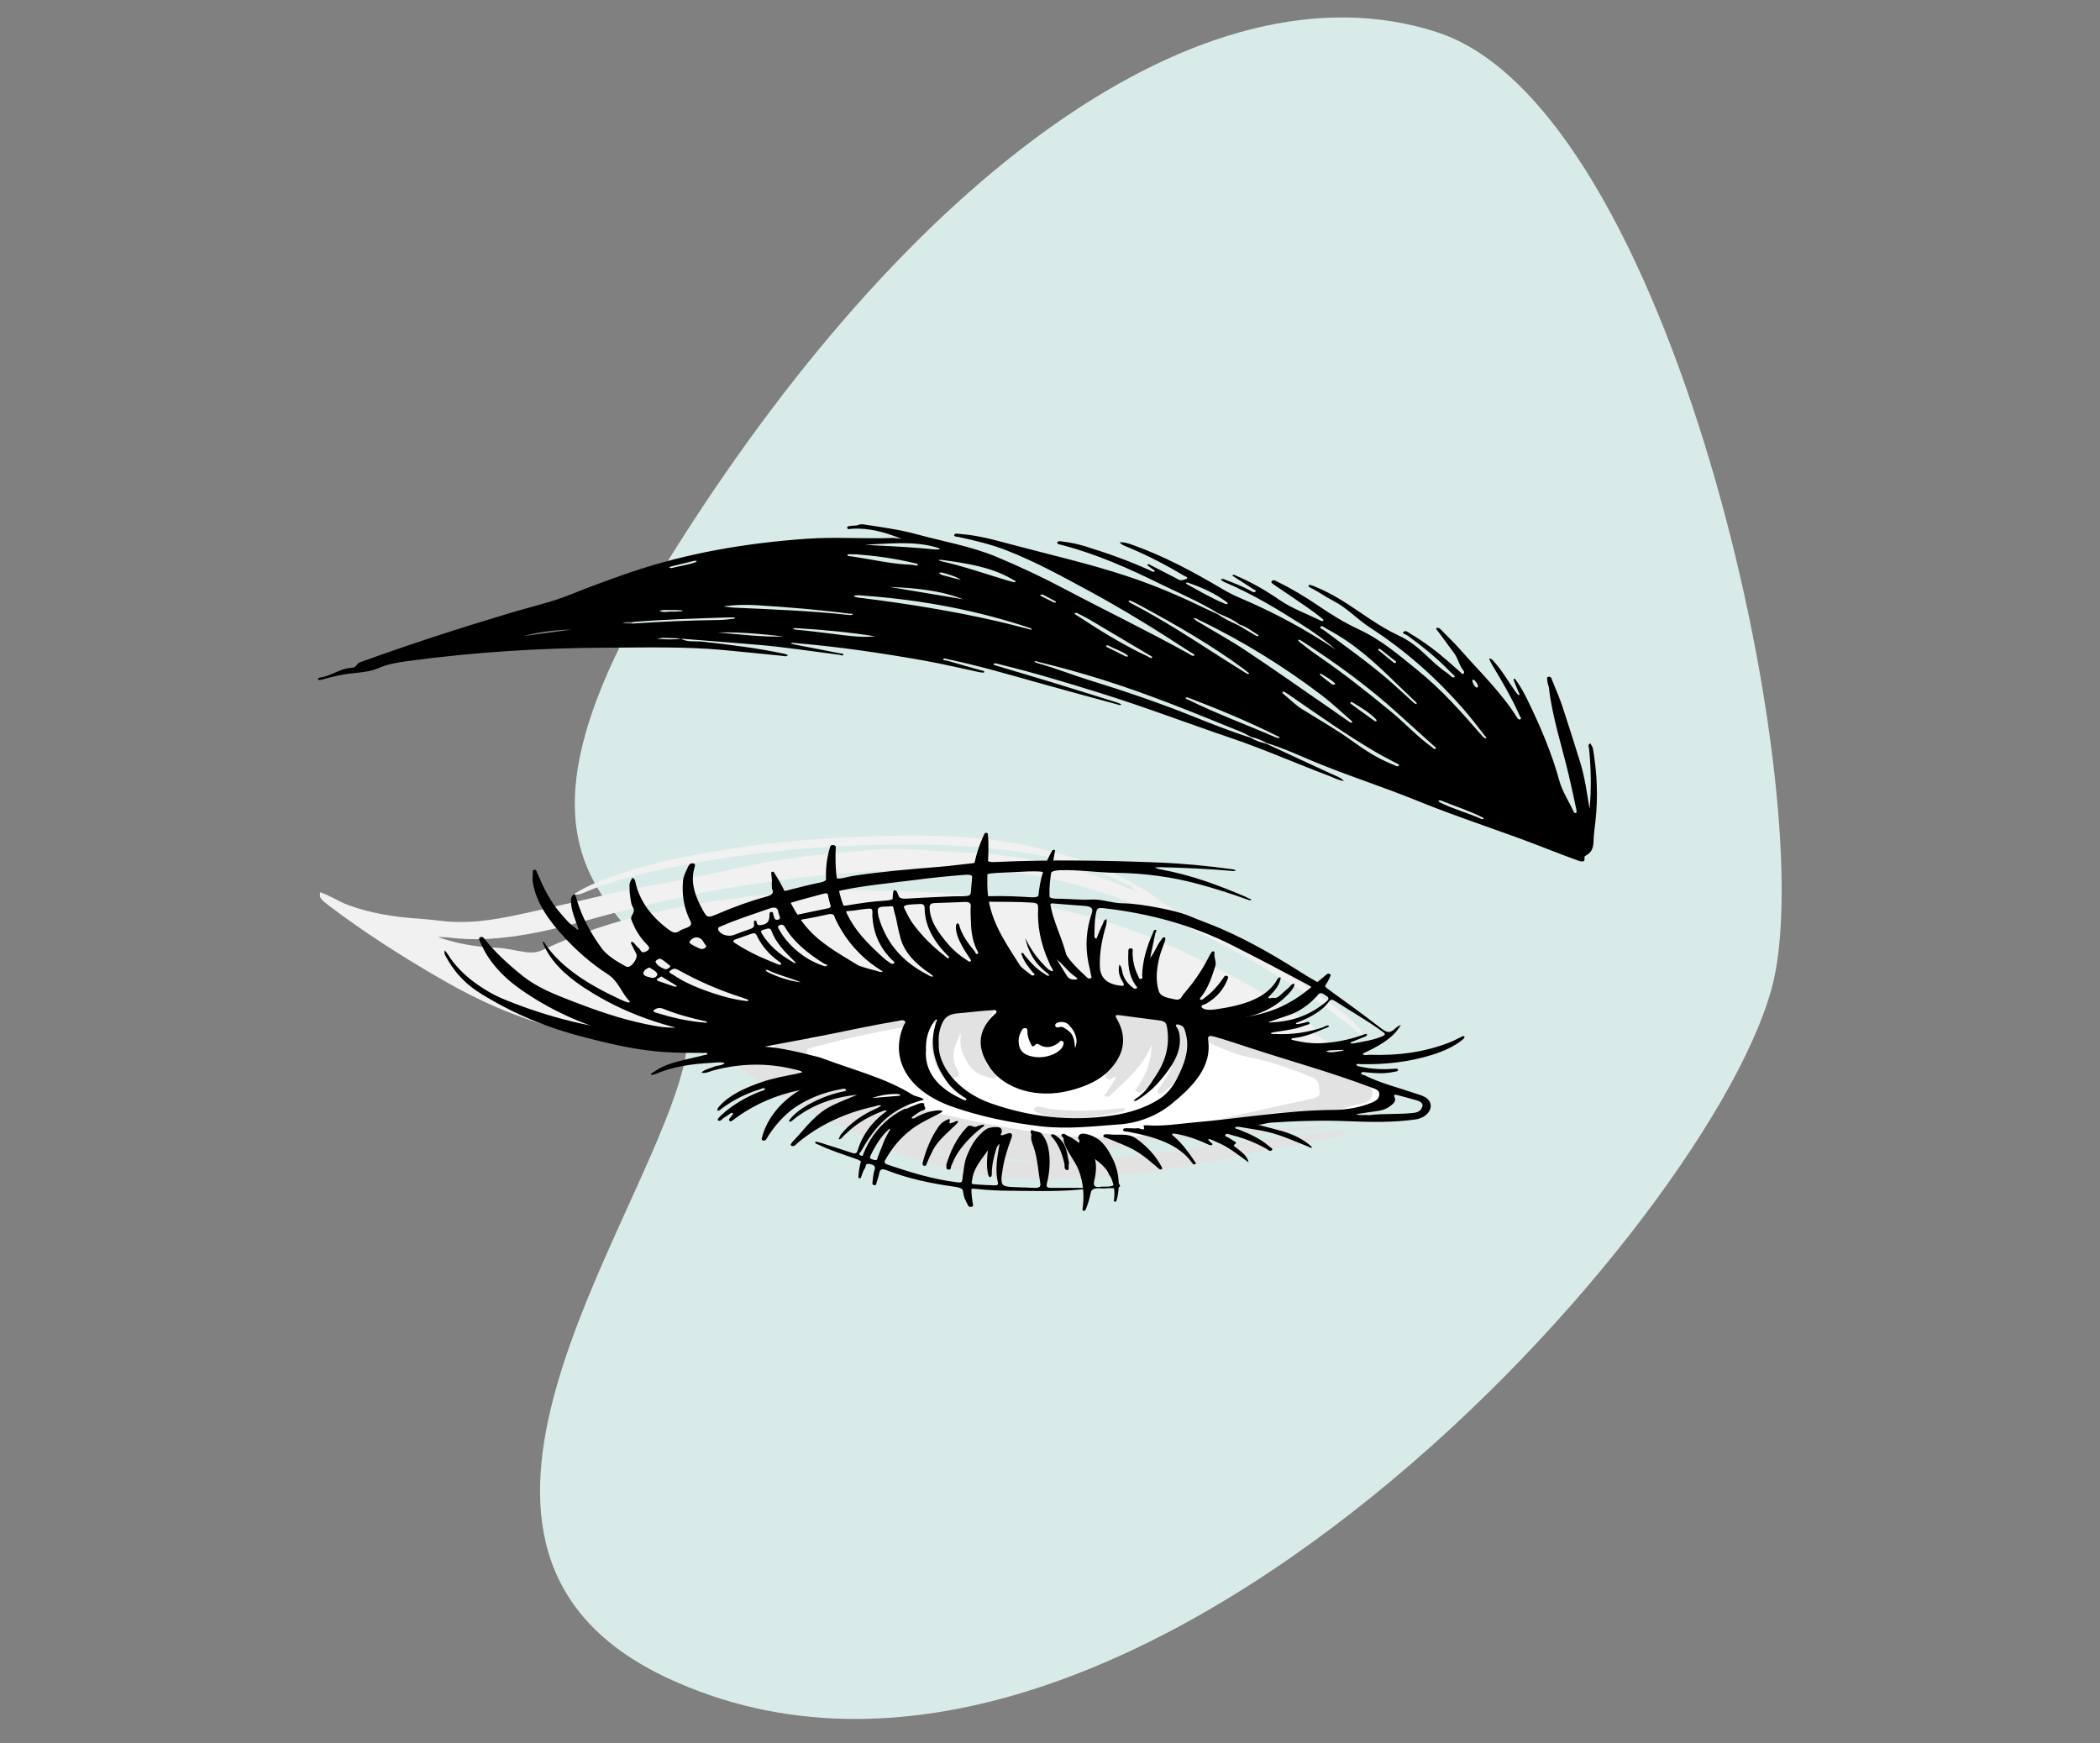 <?xml version="1.0" encoding="UTF-8" standalone="no"?>
<!DOCTYPE svg PUBLIC "-//W3C//DTD SVG 1.1//EN" "http://www.w3.org/Graphics/SVG/1.1/DTD/svg11.dtd">
<svg width="200px" height="166px" version="1.1" xmlns="http://www.w3.org/2000/svg" xmlns:xlink="http://www.w3.org/1999/xlink" xml:space="preserve" xmlns:serif="http://www.serif.com/" style="fill-rule:evenodd;clip-rule:evenodd;stroke-linejoin:round;stroke-miterlimit:2;">
    <rect width="100%" height="100%" fill="#808080" stroke="none"/>
    <g transform="matrix(1,0,0,1,-1296,-1123)">
        <g id="Artboard2" transform="matrix(0.548,0,0,0.447,614.652,666.633)">
            <rect x="1243.75" y="1021.68" width="364.791" height="369.02" style="fill:none;"/>
            <g transform="matrix(1.833,0,0,5.357,785.886,-2020.8)">
                <g transform="matrix(0.493,0,0,0.207,-114.861,459.781)">
                    <path d="M870.463,727.499C878.925,695.717 821.961,702.952 867.774,629.443C913.587,555.934 970.796,513.511 1015.62,528.079C1060.45,542.647 1088.81,672.161 1080.36,709.995C1070.3,755.004 955.416,885.192 867.634,844.32C814.991,819.809 862.002,759.282 870.463,727.499Z" style="fill:rgb(217,235,232);"/>
                </g>
                <g transform="matrix(0.191,0,0,0.056,232.753,576.789)">
                    <path d="M819.713,322.455C818.992,322.171 818.846,322.714 818.884,323.055C819.092,324.917 819.641,326.667 820.937,328.087C820.953,328.104 821.731,327.652 821.727,327.426C821.693,325.497 820.742,323.918 819.713,322.455ZM605.63,261.894C605.084,261.985 604.74,261.94 604.571,262.091C604.088,262.524 604.59,262.847 604.851,263.039C606.913,264.55 608.993,266.039 611.101,267.485C611.383,267.679 611.856,267.595 612.241,267.64C612.135,267.312 612.132,266.852 611.907,266.676C609.786,265.016 607.627,263.405 605.63,261.894ZM426.776,273.781C426.725,273.583 426.673,273.385 426.621,273.188C425.082,273.091 423.534,272.843 422.006,272.934C419.797,273.064 417.51,272.385 415.38,273.472C417.373,275.008 419.623,273.857 421.743,274.03C423.403,274.165 425.097,273.879 426.776,273.781ZM781.039,309.565C778.492,306.67 775.869,303.678 773.222,300.707C773.065,300.531 772.65,300.394 772.458,300.477C771.884,300.724 772.118,301.218 772.373,301.521C774.848,304.46 777.34,307.386 779.865,310.282C780.056,310.501 780.542,310.462 780.891,310.543C780.93,310.285 780.969,310.027 781.039,309.565ZM565.029,251.553C562.615,249.008 559.318,247.804 556.093,246.47C555.461,246.208 554.726,246.091 554.12,246.667C554.617,247.126 555.036,247.78 555.622,248.013C558.734,249.251 561.889,250.384 565.029,251.553ZM750.778,325.139C748.895,322.395 746.318,320.305 743.796,318.225C743.108,317.658 743.173,318.874 743.462,319.213C745.31,321.382 747.192,323.525 749.142,325.603C749.431,325.911 750.139,325.825 750.653,325.922C750.694,325.668 750.734,325.415 750.778,325.139ZM421.31,243.144C425.269,241.61 429.561,241 433.331,238.885C433.598,238.735 433.722,238.333 433.913,238.048C433.514,238.005 433.068,237.822 432.723,237.938C428.817,239.258 424.923,240.615 421.036,241.991C420.681,242.117 420.396,242.44 420.078,242.671C420.462,242.818 420.846,242.966 421.31,243.144ZM637.923,297.941C637.487,298.066 637.232,298.14 636.977,298.214C637.133,298.546 637.199,299.002 637.459,299.191C640.557,301.446 643.675,303.673 646.819,305.863C647.072,306.038 647.557,305.879 647.934,305.875C647.882,305.618 647.917,305.282 647.766,305.116C644.948,302.011 641.063,300.4 637.923,297.941ZM347.93,291.406C355.874,289.867 363.818,288.329 371.762,286.79C363.587,287.102 355.589,288.354 347.93,291.406ZM758.819,338.109C757.851,338.72 758.504,339.433 758.839,339.786C762.537,343.684 766.283,347.535 770.056,351.36C770.347,351.655 770.95,352.395 771.356,351.564C771.513,351.243 771.068,350.537 770.766,350.096C767.772,345.729 763.775,342.327 759.857,338.852C759.546,338.576 759.179,338.364 758.819,338.109ZM824.574,421.026C824.427,420.785 824.336,420.468 824.126,420.316C817.531,415.527 810.115,412.143 803.1,408.071C802.837,407.918 802.338,408.172 801.949,408.237C802.229,408.673 802.412,409.243 802.803,409.526C809.169,414.151 816.585,416.943 823.189,421.159C823.643,421.449 824.167,421.703 824.574,421.026ZM477.118,291.716C466.24,289.92 455.338,288.417 444.272,288.855C455.19,290.178 466.051,292.167 477.118,291.716ZM677.377,253.377C677.122,253.447 676.867,253.518 676.612,253.587C676.807,253.915 676.928,254.337 677.208,254.556C683.276,259.286 689.094,264.357 695.791,268.233C696.267,268.508 696.8,269.04 697.282,268.488C697.764,267.936 697.135,267.481 696.793,267.115C691.47,261.415 685.132,257.12 678.156,253.716C677.902,253.592 677.639,253.488 677.377,253.377ZM522.534,291.605C509.648,288.676 496.595,286.885 483.437,285.804C482.839,285.755 482.039,285.493 481.745,286.424C482.265,286.587 482.776,286.837 483.309,286.901C489.676,287.667 495.961,288.91 502.276,289.994C508.947,291.14 515.648,292.591 522.534,291.605ZM566.072,265.248C554.742,258.861 542.269,257.261 529.594,256.509C541.753,259.422 553.912,262.335 566.072,265.248ZM452.721,279.017C452.706,278.746 452.692,278.474 452.677,278.202C451.182,278.202 449.685,278.137 448.194,278.212C432.822,278.985 417.431,279.51 402.141,281.435C400.466,281.646 398.602,280.907 397.12,282.284C398.949,282.353 400.798,282.628 402.604,282.457C416.785,281.111 430.987,280.192 445.235,279.974C447.735,279.936 450.226,279.35 452.721,279.017ZM517.344,226.473C518.874,226.638 520.401,226.852 521.935,226.958C532.034,227.659 542.125,228.428 552.154,229.868C552.945,229.982 553.77,229.867 554.58,229.859C554.27,228.94 553.414,228.657 552.662,228.348C541.145,223.62 529.199,225.908 517.344,226.473ZM513,233.325C512.215,233.325 511.785,233.324 511.356,233.325C510.386,233.329 508.753,232.938 508.67,233.792C508.565,234.883 510.257,234.687 511.123,234.872C521.021,236.993 530.682,240.335 540.916,240.79C541.848,240.832 543.354,241.932 543.576,241.001C543.858,239.814 542.108,239.657 541.087,239.313C531.844,236.196 522.336,234.338 513,233.325ZM677.362,334.922C677.023,335.043 676.556,335.119 676.549,335.225C676.49,336.114 677.349,336.242 677.864,336.607C691.73,346.449 706.786,354.36 721.213,363.294C721.764,363.636 722.491,363.694 723.136,363.885C723.39,362.756 722.352,362.605 721.771,362.189C708.063,352.37 693.593,343.782 678.831,335.667C678.336,335.395 677.822,335.155 677.362,334.922ZM622.485,274.928C622.012,274.995 621.569,274.973 621.539,275.075C621.278,275.945 622.074,276.245 622.538,276.679C633.715,287.124 645.053,297.376 657.819,305.901C658.473,306.338 659.263,307.502 659.864,306.791C660.399,306.158 659.18,305.443 658.586,304.936C648.697,296.502 638.806,288.073 628.866,279.701C626.798,277.958 624.533,276.45 622.485,274.928ZM447.065,270.362C449.02,270.664 450.966,271.115 452.933,271.243C471.898,272.474 490.882,273.497 509.688,276.467C510.21,276.55 511.251,276.364 511.253,276.282C511.281,275.183 510.353,275.636 509.805,275.533C494.639,272.682 479.328,270.871 463.97,269.52C458.372,269.027 452.701,269.124 447.065,270.362ZM592.276,252.48C591.55,251.896 590.778,251.287 590.02,250.662C579.917,242.346 567.657,239.615 555.259,237.256C554.803,237.169 554.293,237.371 553.808,237.438C554.297,237.716 554.756,238.091 555.28,238.259C566.469,241.835 576.944,247.125 587.697,251.746C588.747,252.197 589.826,252.586 590.904,252.968C591.374,253.134 591.937,253.457 592.276,252.48ZM708.129,317.891C707.273,316.905 706.469,315.915 705.596,314.988C689.603,297.998 671.616,283.279 653.206,269.044C652.077,268.172 650.881,267.385 649.695,266.591C649.242,266.289 648.654,265.824 648.243,266.475C648.127,266.659 648.658,267.375 649.019,267.709C649.644,268.289 650.366,268.764 651.05,269.279C665.33,280.029 678.447,292.124 691.564,304.223C696.49,308.767 701.514,313.206 706.498,317.687C706.812,317.969 707.156,318.23 707.524,318.429C707.591,318.464 707.847,318.148 708.129,317.891ZM725.309,330.832C724.967,330.943 724.543,331.047 724.549,331.084C724.61,331.477 724.628,331.957 724.867,332.229C728.156,335.98 730.859,340.221 734.651,343.558C743.119,351.011 751.844,358.199 759.676,366.331C765.641,372.524 771.868,378.322 779.379,382.598C780.317,383.133 781.669,384.434 782.304,383.587C783.053,382.589 781.351,381.907 780.568,381.284C777.555,378.886 774.384,376.683 771.432,374.216C755.957,361.281 741.865,346.876 727.515,332.747C726.808,332.051 726.015,331.442 725.309,330.832ZM791.298,338.996C790.94,338.47 790.555,337.873 790.137,337.3C787.197,333.272 784.217,329.274 781.311,325.222C771.061,310.928 760.641,296.787 746.366,286.094C745.513,285.456 744.394,283.858 743.689,284.579C742.588,285.703 744.432,286.384 745.1,287.107C756.344,299.266 768.102,310.96 778.411,323.96C782.313,328.88 786.063,333.919 789.906,338.886C790.212,339.281 790.701,339.534 791.105,339.853C791.162,339.603 791.218,339.353 791.298,338.996ZM733.12,293.985C732.799,294.075 732.575,294.139 732.35,294.202C732.608,294.683 732.781,295.242 733.138,295.633C735.933,298.697 738.641,301.854 741.604,304.75C754.603,317.453 766.604,331.064 778.376,344.887C785.418,353.156 791.217,362.425 798.804,370.251C799.305,370.769 799.805,372.116 800.606,371.408C801.313,370.784 800.2,369.935 799.72,369.313C793.777,361.622 787.765,353.984 781.848,346.273C767.79,327.954 751.936,311.301 735.012,295.636C734.385,295.056 733.726,294.512 733.12,293.985ZM599.975,286.927C600.045,286.737 600.116,286.547 600.186,286.357C599.854,286.103 599.554,285.78 599.184,285.604C573.022,273.138 545.479,265.62 516.672,262.698C515.078,262.536 513.317,261.939 511.74,263.006C513.093,264.207 514.878,264.209 516.477,264.497C539.111,268.563 561.473,273.73 583.328,280.939C588.926,282.786 594.428,284.923 599.975,286.927ZM759.26,352.061C758.938,351.647 758.595,351.191 758.236,350.749C753.658,345.089 749.358,339.174 744.447,333.819C725.829,313.521 705.411,295.232 682.669,279.617C682.027,279.176 681.472,278.339 680.474,278.832C681.004,279.445 681.467,280.137 682.074,280.662C690.305,287.761 698.872,294.505 706.734,301.991C721.217,315.781 735.293,330 749.53,344.048C752.281,346.762 754.998,349.51 757.727,352.245C758.123,352.643 758.502,353.118 759.137,352.834C759.256,352.78 759.217,352.372 759.26,352.061ZM426.018,293.243C429.185,295.951 433.192,294.814 436.769,295.376C450.317,297.506 463.787,299.903 476.942,303.848C477.724,304.083 479.116,304.748 479.079,304.87C478.654,306.287 477.452,305.597 476.602,305.479C466.706,304.11 456.832,302.57 446.925,301.281C427.696,298.777 408.356,299.555 389.05,299.648C355.959,299.808 323.129,302.884 290.62,309.116C285.585,310.081 280.51,311.243 276.08,314.044C271.904,316.685 267.229,317.209 262.498,317.918C257.426,318.679 252.578,320.464 247.792,322.331C247.135,322.587 246.233,322.942 245.91,322.149C245.54,321.239 246.641,320.934 247.195,320.81C252.865,319.534 256.738,314.253 262.852,313.903C265.004,313.78 264.799,311.045 266.853,309.974C291.283,297.231 316.284,285.732 341.59,274.873C351.276,270.716 361.479,267.474 370.557,262.265C380.733,256.426 391.058,250.943 401.584,245.839C429.01,232.541 458.067,225.366 488.357,222.294C502.547,220.855 516.648,222.446 530.775,221.73C532.025,221.667 533.298,222.046 535.627,222.366C527.384,217.692 519.81,214.542 511.095,215.146C510.216,215.207 508.724,215.983 508.55,214.632C508.361,213.164 509.956,213.205 511.065,213.063C512.326,212.903 513.675,213.048 514.69,212.026L516.409,212.026C525.299,214.019 534.263,215.661 542.816,219.003C556.203,224.235 570.265,227.658 582.786,235.191C593.826,241.833 604.531,248.916 614.785,256.682C635.644,272.479 657.197,287.343 677.71,303.604C678.66,304.357 680.009,306.043 680.761,305.234C681.48,304.459 679.597,303.435 678.743,302.64C662.623,287.617 646.186,272.944 628.755,259.454C615.424,249.138 602.203,238.631 587.394,230.395C579.995,226.278 572.058,223.563 564.02,221.069C563.129,220.792 561.54,220.854 561.685,219.728C561.892,218.126 563.465,218.798 564.512,218.901C573.146,219.748 581.156,222.909 589.13,225.966C608.582,233.424 628.449,239.846 647.32,248.774C660.652,255.083 673.242,262.68 685.317,271.142C687.64,272.77 690.063,274.254 692.44,275.805C695.494,278.881 699.033,281.328 702.653,283.668C705.549,286.133 708.438,288.605 711.351,291.05C711.644,291.296 712.261,291.609 712.418,291.489C713.16,290.918 712.411,290.502 712.074,290.202C709.236,287.681 706.745,284.718 703.177,283.113C700.291,279.783 696.576,277.556 692.849,275.343C683.853,267.314 673.548,261.073 663.726,254.185C648.376,243.419 632.653,233.245 614.932,226.651C614.015,226.31 612.567,226.104 612.855,224.967C613.239,223.458 614.791,224.156 615.806,224.329C619.622,224.98 623.306,226.155 626.839,227.716C637.831,232.573 648.514,238.021 658.606,244.585C659.369,245.082 660.415,246.346 661.121,245.414C661.665,244.698 660.041,244.031 659.527,243.224C659.227,242.753 658.695,242.437 658.335,241.996C657.989,241.573 657.388,240.778 657.487,240.666C658.176,239.887 658.764,240.725 659.226,241.059C663.395,244.071 667.513,247.152 671.655,250.203C672.666,250.947 673.571,252.079 675.032,251.643C675.828,251.405 676.887,251.087 677.22,250.475C677.741,249.519 676.496,249.145 675.922,248.654C667.096,241.134 657.851,234.184 647.869,228.256C646.304,227.326 644.62,226.601 643.853,224.778C645.715,224.693 647.38,225.253 649.047,226.079C665.975,234.473 680.676,246.067 695.019,258.149C697.662,260.376 700.425,262.413 703.333,264.179C720.606,274.667 736.446,286.979 751.034,300.988C746.186,294.852 740.801,289.232 735.041,284.002C722.656,272.755 710.104,261.702 695.713,252.987C695.027,252.571 694.536,251.831 693.955,251.242C694.954,250.342 695.801,251.135 696.591,251.569C700.852,253.907 705.103,256.264 708.934,259.3C709.552,259.79 710.494,260.691 711.152,259.967C711.928,259.113 710.674,258.553 710.154,258.063C707.028,255.123 703.829,252.26 700.678,249.347C700.312,249.009 699.524,248.626 699.992,248.05C700.44,247.497 701.004,248.153 701.445,248.42C709.445,253.263 716.599,259.237 723.197,265.772C729.09,271.608 736.319,275.377 743.006,279.991C743.517,280.344 744.233,281.174 744.832,280.479C745.395,279.827 744.507,279.228 744.107,278.748C739.245,272.906 733.575,267.849 728.219,262.487C725.59,259.854 722.835,257.347 720.211,254.709C719.558,254.053 718.571,253.065 719.469,252.139C720.365,251.214 721.333,252.233 722.103,252.771C729.16,257.7 735.671,263.289 741.839,269.282C748.267,275.53 754.794,281.487 762.378,286.541C773.857,294.19 782.567,305.076 791.549,315.462C803.759,329.582 813.507,345.429 823.158,361.328C823.455,361.817 823.688,362.356 824.045,362.795C824.469,363.317 824.996,363.757 825.479,364.232C826.194,363.471 825.461,362.907 825.157,362.355C821.705,356.103 818.421,349.746 814.709,343.65C801.709,322.3 786.635,302.557 768.243,285.53C761.648,279.424 756.942,271.586 749.594,266.154C746.058,263.54 742.923,260.33 739.376,257.659C738.556,257.042 737.064,256.434 737.743,255.235C738.057,254.681 739.491,255.509 740.37,256.018C745.092,258.75 749.466,262.021 753.538,265.578C763.228,274.04 771.818,284.061 782.413,291.104C793.111,298.217 797.883,309.723 806.711,317.949C807.784,318.948 808.55,321.31 809.932,320.611C810.817,320.164 808.968,318.322 808.228,317.214C801.928,307.788 794.596,299.204 786.743,291.044C785.944,290.213 783.715,289.546 784.736,288.375C785.918,287.02 787.284,288.985 788.233,289.793C795.116,295.654 801.204,302.293 806.854,309.339C808.911,311.905 810.934,314.5 812.974,317.079C813.383,317.596 813.654,318.6 814.443,318.187C814.778,318.012 814.915,316.705 814.627,316.215C812.343,312.332 811.949,307.75 809.964,303.783C807.472,298.802 804.79,293.916 802.308,288.93C801.768,287.846 800.384,285.937 801.195,285.613C802.487,285.097 803.394,287.003 804.176,288.13C807.105,292.358 810.12,296.538 812.812,300.914C822.528,316.707 833.465,331.789 840.914,348.91C841.254,349.69 841.748,350.981 842.496,350.616C843.658,350.048 842.664,348.856 842.401,348.001C838.531,335.429 833.522,323.288 828.44,311.174C827.906,309.901 827.596,308.535 827.181,307.212C828.788,307.641 829.372,309.13 830.1,310.311C834.158,316.894 836.909,324.135 840.367,331.023C840.801,331.887 841.367,332.685 841.871,333.513C842.736,332.522 841.94,331.665 841.673,330.749C840.955,328.291 840.262,325.824 839.586,323.354C839.448,322.846 839.293,321.872 839.374,321.847C840.383,321.535 840.407,322.539 840.673,323.053C842.974,327.504 844.683,332.196 846.307,336.93C852.75,355.712 858.336,374.702 862.111,394.246C863.507,401.473 866.582,408.379 868.964,415.407C869.19,416.075 869.227,417.228 870.356,417.109C870.514,417.092 870.703,415.798 870.603,415.136C869.353,406.801 868.12,398.461 866.75,390.145C863.338,369.436 858.539,348.947 856.893,327.957C856.793,326.686 856.238,325.439 856.219,324.176C856.199,322.827 855.443,320.589 856.675,320.299C858.253,319.927 858.326,322.251 858.676,323.438C860.488,329.595 862.293,335.766 863.745,342.015C866.747,354.939 869.554,367.909 872.384,380.873C874.732,391.631 875.719,402.584 877.104,414.141C878.013,399.476 877.816,385.45 876.832,371.418C876.744,370.163 876.019,368.624 877.456,367.541C877.908,368.852 878.613,370.132 878.774,371.478C880.821,388.564 881.331,405.693 880.001,422.864C879.648,427.426 879.163,431.988 879.063,436.557C878.973,440.666 878.748,444.587 875.166,447.355C874.647,447.757 874.499,448.143 874.564,448.779C874.955,452.593 872.764,451.584 870.886,450.601C865.829,447.95 860.792,445.255 855.823,442.444C834.813,430.563 812.703,420.705 791.883,408.555C773.983,398.109 755.049,389.647 737.371,378.837C730.696,374.755 724.085,370.497 716.84,367.411C714.515,365.53 711.992,364.001 709.13,363.075C707.411,361.826 705.787,360.413 703.959,359.353C681.506,346.336 659.16,333.117 635.445,322.439C624.914,317.698 614.176,313.484 603.274,309.68C602.686,309.475 602.08,308.813 601.44,309.612C601.9,309.928 602.321,310.347 602.827,310.546C611.743,314.042 620.038,318.868 628.77,322.726C646.136,330.398 663.163,338.688 679.66,348.104C689.18,353.537 698.687,359.034 708.718,363.52C710.991,365.529 713.638,366.856 716.5,367.792C727.201,374.891 737.897,382 748.61,389.083C750.953,390.632 753.593,391.793 755.157,394.311C752.443,393.875 750.373,392.11 748.054,390.861C731.584,381.989 715.787,371.925 698.921,363.737C677.094,353.141 655.805,341.473 633.594,331.613C617.531,324.481 601.447,317.481 584.842,311.712C584.437,311.571 584.056,311.357 583.646,311.234C582.846,310.992 581.65,310.359 581.31,311.157C580.962,311.974 582.299,312.281 582.991,312.58C592.023,316.474 601.102,320.262 610.114,324.201C621.099,329.002 632.034,333.916 642.98,338.806C643.601,339.084 644.12,339.59 644.687,339.99C643.907,340.839 643.093,340.107 642.464,339.864C629.697,334.917 616.93,329.967 604.216,324.884C589.245,318.898 574.394,312.603 558.918,307.971C557.987,307.693 556.565,306.794 556.24,307.678C555.851,308.735 557.596,308.643 558.342,308.958C563.866,311.288 569.47,313.426 575.01,315.719C575.616,315.97 576.897,315.996 576.512,317.212C576.455,317.39 575.191,317.347 574.561,317.157C565.55,314.446 556.64,311.347 547.532,309.019C526.091,303.539 504.455,298.945 482.444,296.334C481.806,296.259 481.09,295.943 480.627,296.729C481.137,296.921 481.636,297.156 482.159,297.302C489.713,299.405 497.277,301.474 504.817,303.627C505.485,303.818 506.912,303.686 506.603,304.828C506.381,305.648 505.372,304.83 504.722,304.711C491.102,302.232 477.573,299.208 463.814,297.543C451.224,296.021 438.614,294.672 426.013,293.248C425.174,293.132 424.336,292.919 423.498,292.918C420.414,292.916 417.294,292.209 414.261,293.334C418.184,293.81 422.105,294.075 426.018,293.243Z" style="fill-rule:nonzero;"/>
                </g>
                <g transform="matrix(0.191,0,0,0.056,232.753,576.789)">
                    <path d="M452.048,580.724C452.048,580.724 494.276,612.074 545.99,630.921C597.704,649.769 638.459,652.239 698.157,639.634C757.854,627.03 768.633,626.375 775.121,621.87C781.608,617.366 778.817,615.981 763.975,607.387C749.133,598.792 693.914,556.444 640.255,551.4C586.597,546.357 487.308,557.157 452.048,580.724Z" style="fill:white;fill-rule:nonzero;"/>
                </g>
                <g transform="matrix(0.191,0,0,0.056,232.753,576.789)">
                    <path d="M561.853,662.051C557.808,658.806 552.816,658.605 548.067,657.624C552.296,660.279 557.036,661.288 561.853,662.051ZM602.453,665.306C598.138,663.194 585.704,661.975 581.178,663.047C588.351,664.743 595.364,665.17 602.453,665.306ZM746.291,639.984C740.882,642.732 735.639,642.622 730.724,643.114C707.103,645.479 683.433,647.349 659.786,649.462C657.538,649.663 655.879,650.218 654.017,652.529C651.637,655.481 646.641,654.969 642.675,655.232C633.979,655.81 625.266,656.134 616.562,656.603C615.485,656.661 614.261,656.29 612.881,657.854C616.065,658.355 618.872,658.799 621.68,659.24C623.389,659.508 625.676,658.183 626.628,660.546C627.447,662.579 624.673,662.994 624.175,664.741C644.44,661.521 664.632,658.792 684.579,654.459C696.686,651.83 708.993,650.123 721.21,648.007C730.774,646.35 740.331,644.645 749.912,643.096C751.92,642.771 755.128,641.755 755.704,643.977C756.362,646.515 752.98,646.759 751.097,647.241C727.706,653.228 704.599,660.229 681.334,666.64C654.65,673.992 627.186,677.74 599.438,676.809C572.457,675.903 547.36,667.863 524.972,652.63C506.564,640.105 487.649,628.205 470.891,613.421C463.831,607.192 457.338,600.316 450.66,593.661C449.234,592.241 447.955,590.466 449.163,588.298C450.449,585.991 452.374,587.555 454.117,587.627C467.785,588.189 477.872,596.893 488.84,603.252C505.877,613.128 524.133,619.922 542.559,626.422C559.651,632.451 576.902,637.918 594.6,641.993C614.345,646.538 633.974,649.684 654.438,646.59C669.664,644.288 685.183,643.926 700.573,642.718C710.4,641.946 720.226,640.719 730.059,640.656C735.21,640.623 740.279,638.437 746.291,639.984Z" style="fill:rgb(226,226,226);fill-rule:nonzero;"/>
                </g>
                <g transform="matrix(0.191,0,0,0.056,232.753,576.789)">
                    <path d="M638.782,556.669C642.023,556.091 644.167,558.278 647.215,558.901C646.157,555.01 647.036,553.423 650.835,555.712C651.153,555.904 651.717,555.892 652.09,555.76C658.251,553.585 662.808,556.62 668.022,561.365C666.358,557.406 665.179,554.6 663.975,551.737C669.937,552.232 675.534,557.774 677.958,565.449C681.957,578.104 679.128,590.037 673.978,601.66C671.904,606.339 669.839,611.097 666.093,614.776C665.356,615.5 664.675,617.124 663.407,616.389C662.002,615.574 662.75,613.975 663.279,612.92C665.909,607.672 668.311,602.349 669.675,596.611C670.26,594.156 670.819,591.694 670.74,589.051C668.575,593.617 666.433,598.193 664.24,602.745C662.232,606.91 659.473,610.555 656.162,613.752C655.202,614.679 654.016,616.116 652.462,615.073C650.661,613.864 652.192,612.62 652.781,611.409C657.21,602.309 659.634,592.731 659.653,581.245C656.249,595.849 647.62,606.072 639.8,616.756C639.073,617.75 638.11,619.25 636.745,618.322C635.345,617.37 637.045,616.383 637.393,615.422C638.733,611.718 641.107,608.42 641.966,604.274C640.312,604.781 639.494,607.062 637.787,605.998C635.879,604.808 637.014,602.968 637.346,601.344C638.952,593.5 640.53,585.586 640.583,577.603C640.629,570.697 639.442,563.782 638.782,556.669Z" style="fill:rgb(226,226,226);fill-rule:nonzero;"/>
                </g>
                <g transform="matrix(0.191,0,0,0.056,232.753,576.789)">
                    <path d="M480.56,590.9C480.102,588.254 479.804,586.532 479.402,584.209C476.96,586.887 476.806,588.707 480.56,590.9ZM564.925,573.335C561.899,581.965 559.383,590.705 563.467,599.803C564.199,601.434 564.459,603.601 562.883,604.502C560.897,605.639 558.408,605.41 556.495,603.82C554.921,602.512 554.106,600.634 553.514,598.69C550.651,589.284 548.644,579.856 552.956,570.313C554.334,567.264 553.515,566.276 550.136,566.717C537.626,568.35 525.595,571.912 513.629,575.684C506.279,578.001 499.09,580.824 491.797,583.326C488.835,584.342 487.53,585.472 489.505,588.819C491.418,592.061 489.396,594.808 485.636,594.594C483.645,594.48 481.65,594.131 479.696,593.708C472.435,592.137 469.962,587.255 473.367,580.685C475.734,576.118 479.572,572.886 484.297,570.816C485.185,570.427 486.249,570.294 487.232,570.292C491.811,570.277 492.764,571.847 490.69,575.832C490.375,576.437 490.101,577.063 489.463,578.404C496.302,575.824 502.322,573.063 508.674,571.151C522.84,566.888 537.313,564.478 552.009,563.348C555.123,563.108 557.409,562.043 559.477,559.873C562.061,557.161 565.105,555.332 569.041,556.532C571.73,557.352 572.55,555.249 573.76,553.785C577.005,549.86 580.539,546.491 586.597,546.357C584.333,551.348 582.077,555.877 580.196,560.558C575.899,571.25 574.525,582.243 577.122,593.627C577.799,596.593 579.68,598.636 581.489,600.822C582.457,601.993 584.092,603.221 582.684,604.858C581.412,606.338 579.818,605.185 578.357,604.678C570.176,601.835 568.125,594.563 565.9,587.446C564.468,582.864 564.751,578.157 564.925,573.335Z" style="fill:rgb(226,226,226);fill-rule:nonzero;"/>
                </g>
                <g transform="matrix(0.191,0,0,0.056,232.753,576.789)">
                    <path d="M694.568,635.023C697.936,632.455 701.822,631.955 705.34,630.765C716.018,627.151 726.798,623.835 737.554,620.457C740.194,619.627 743.361,619.011 743.028,615.531C742.655,611.622 743.528,607.112 738.977,604.51C729.054,598.836 718.981,593.593 707.897,590.451C701.245,588.565 695.422,584.821 689.629,581.153C687.323,579.692 684.326,577.333 685.528,574.911C686.704,572.543 690.477,573.656 692.956,574.43C697.984,575.998 702.91,577.904 707.833,579.785C717.416,583.446 726.915,587.135 736.06,592.01C743.4,595.922 749.682,601.164 756.71,605.384C758.651,606.55 760.749,606.629 762.722,607.392C767.343,609.176 769.448,611.76 769.324,616.224C769.206,620.444 767.009,623.134 762.244,624.05C758.652,624.739 755.648,626.715 752.286,627.891C746.368,629.96 740.364,631.161 734.19,630.059C721.964,627.875 710.817,632.66 699.295,635.052C697.297,635.467 697.309,635.524 694.568,635.023Z" style="fill:rgb(226,226,226);fill-rule:nonzero;"/>
                </g>
                <g transform="matrix(0.191,0,0,0.056,232.753,576.789)">
                    <path d="M646.481,627.127C646.342,628.43 645.592,628.977 644.804,629.209C633.115,632.658 621.41,636.045 609.079,632.443C608.806,632.364 608.509,632.355 608.245,632.254C605.338,631.139 600.699,629.726 601.406,627.04C602.195,624.042 606.302,626.637 608.874,627.124C620.425,629.313 631.94,628.691 643.465,627.039C644.42,626.902 645.37,626.266 646.481,627.127Z" style="fill:rgb(226,226,226);fill-rule:nonzero;"/>
                </g>
                <g transform="matrix(0.191,0,0,0.056,232.753,576.789)">
                    <path d="M524.839,528.677C519.784,528.192 514.886,528.837 509.391,530.695C515.203,531.158 519.945,529.36 524.839,528.677ZM602.276,441.736C613.182,445.603 624.11,449.474 634.269,455.731C645.423,462.601 655.488,470.11 664.458,479.712C670.507,486.188 678.428,490.999 685.814,496.119C694.541,502.168 702.377,509.274 710.45,516.089C723.143,526.803 735.167,538.265 746.571,550.345C752.633,556.764 758.842,563.109 763.193,570.937C763.762,571.96 764.343,572.895 763.678,574.57C761.317,571.897 759.095,569.432 756.927,566.92C744.091,552.049 729.71,538.816 714.675,526.196C700.522,514.317 685.684,503.432 670.244,493.332C649.941,480.049 628.661,469.029 605.121,462.267C591.74,458.423 578.417,456.85 564.627,456.705C542.718,456.475 520.992,458.005 499.278,460.89C484.251,462.887 469.415,465.731 454.681,469.1C437.853,472.946 421.418,478.197 405.038,483.677C386.635,489.834 369.07,498.313 350.167,503.065C337.127,506.342 324.056,507.975 310.687,505.495C309.151,505.21 307.554,505.257 305.27,505.101C314.729,509.833 324.113,512.17 333.906,512.688C339.128,512.964 343.935,514.893 348.976,515.855C352.267,516.484 354.845,516.041 357.432,514.299C374.737,502.646 393.406,493.821 413.27,487.521C434.427,480.813 456.006,476.2 478.137,474.009C491.457,472.69 504.815,471.669 518.141,471.939C535.976,472.301 553.808,473.28 571.532,475.939C586.115,478.128 600.453,481.194 614.477,485.614C625.643,489.133 636.406,493.683 646.957,498.881C663.061,506.814 677.669,517.008 692.226,527.311C708.431,538.781 723.386,551.756 737.254,565.963C739.178,567.934 742.306,569.603 740.245,573.399C739.817,574.189 741.13,574.685 741.797,575.173C745.509,577.886 748.326,581.376 750.798,585.219C752.125,587.281 751.228,587.691 749.348,587.744C745.299,587.857 741.84,586.283 738.563,584.092C736.787,582.904 734.947,581.805 733.081,580.762C732.398,580.38 731.741,579.693 730.746,580.218C722.701,584.467 715.805,581.375 709.231,576.708C704.161,573.109 698.483,570.694 692.702,568.722C674.465,562.501 656.159,556.473 637.8,550.616C622.425,545.711 607.027,540.533 591.144,537.808C574.85,535.014 558.305,533.935 541.696,536.563C524.781,539.24 507.949,542.262 491.285,546.193C485.31,547.603 479.378,549.205 473.444,550.788C466.991,552.509 461.241,555.59 456.075,559.83C448.785,565.813 440.995,571.118 433.192,576.394C424.648,582.17 415.19,581.874 405.525,580.493C399.32,579.606 393.016,579.44 386.863,578.111C379.571,576.535 373.016,572.934 366.061,570.421C344.438,562.609 325.423,550.224 307.792,535.699C287.822,519.246 268.731,501.816 251.206,482.737C246.858,478.004 246.535,477.125 246.929,473.37C252.193,475.828 256.185,480.045 261.273,482.662C272.141,488.25 283.721,490.991 295.72,492.072C300.291,492.484 304.752,493.401 309.273,493.999C324.084,495.957 337.859,491.653 351.611,487.323C374.05,480.258 396.155,472.008 419.042,466.528C438.933,461.766 457.906,453.927 477.901,449.707C492.422,446.643 507.161,444.877 521.909,443.141C537.436,441.312 552.633,444.392 567.977,445.233C577.107,445.734 586.145,446.919 595.068,449.068C613.793,453.579 631.73,459.974 648.022,470.473C648.957,471.075 649.928,471.623 651.44,472.532C650.707,469.102 648.049,468.168 646.171,466.85C635.282,459.201 623.433,453.505 610.802,449.211C595.313,443.945 579.406,441.641 563.175,440.375C548.149,439.203 533.139,439.349 518.148,439.929C502.324,440.541 486.543,442.021 470.881,444.677C450.891,448.066 431.08,452.212 411.839,458.62C400.103,462.528 388.514,466.964 377.962,473.648C376.453,474.604 374.812,475.406 372.866,474.777C379.69,468.354 387.852,464.069 396.19,460.041C417.075,449.951 439.435,444.723 461.982,440.184C480.491,436.457 499.226,434.946 518.09,433.795C561.85,431.124 586.739,436.227 602.276,441.736Z" style="fill:rgb(241,241,241);fill-rule:nonzero;"/>
                </g>
                <g transform="matrix(0.191,0,0,0.056,232.753,576.789)">
                    <path d="M752.267,585.335C749.773,585.8 747.832,585.147 746.255,586.486C748.043,587.115 749.908,587.086 751.633,586.526C752.819,586.142 754.268,586.451 755.206,585.335L752.267,585.335ZM520.767,619.492C524.961,618.998 529.154,618.499 533.35,618.016C534.044,617.936 534.881,618.018 534.92,617.094C534.926,616.957 533.68,616.633 533.009,616.623C528.744,616.554 524.698,617.638 520.767,619.492ZM485.53,537.329C480.426,534.09 474.538,532.349 469.574,528.863C469.143,528.56 468.482,528.182 468.132,528.837C468.034,529.021 468.696,529.748 469.13,530.055C474.102,533.577 479.477,536.209 485.53,537.329ZM416.29,533.145C415.527,533.815 414.816,534.302 414.293,534.942C413.885,535.443 414.124,536.071 414.699,536.36C417.354,537.697 420.022,539.01 422.707,540.284C423.044,540.443 423.515,540.319 423.923,540.326C423.886,540.093 423.937,539.76 423.8,539.64C421.341,537.486 418.859,535.358 416.29,533.145ZM612.53,520.87C614.188,524.757 615.821,528.655 617.516,532.526C618.235,534.167 619.297,535.472 621.352,535.335C621.768,535.307 622.335,535.333 622.559,535.086C623.051,534.543 622.531,534.087 622.147,533.714C618.215,529.904 615.961,524.947 612.53,520.87ZM420.876,525.909C419.241,524.066 417.864,522.01 415.984,520.646C415.237,520.104 413.189,521.896 413.436,522.844C414.051,525.208 416.103,526.858 418.165,527.972C418.938,528.389 420.387,527.037 420.876,525.909ZM410.412,526.813C408.628,527.574 407.469,529.22 407.386,530.66C407.249,533.031 409.9,533.488 411.535,534.095C412.979,534.632 414.436,532.755 414.3,531.606C414.045,529.456 411.938,528.285 410.412,526.813ZM438.609,511.318C437.055,509.407 436.998,505.869 434.022,505.407C432.543,505.177 430.68,506.953 430.172,508.921C429.973,509.692 435.529,513.903 436.415,513.727C437.609,513.489 438.506,512.861 438.609,511.318ZM621.699,583.966C623.403,577.958 621.897,572.519 618.555,567.506C617.482,565.896 615.694,565.091 613.681,565.647C612.518,565.969 611.628,566.826 611.845,568.17C612.065,569.532 613.011,569.558 614.107,569.098C615.484,568.52 616.162,569.649 617.009,570.35C621.349,573.938 621.292,579.02 621.699,583.966ZM529.834,641.862L529.834,641.319C529.53,641.466 529.105,641.53 528.939,641.771C524.881,647.688 522.15,654.233 519.953,661.019C519.451,662.574 520.74,662.923 521.77,663.377C523.715,664.235 523.456,662.493 523.71,661.605C524.845,657.644 525.802,653.631 526.988,649.687C527.765,647.104 528.825,644.605 529.834,641.862ZM438.578,566.023C438.181,566.127 438.907,566.063 438.926,565.913C439.044,564.954 438.106,564.938 437.559,564.762C430.61,562.525 423.82,559.935 417.497,556.228C416.21,555.474 414.945,555.168 413.524,556.233C412.078,557.316 411.789,558.048 413.649,558.868C421.39,562.279 429.318,565.064 438.578,566.023ZM483.014,523.114C482.726,522.774 482.425,522.472 482.183,522.129C477.494,515.497 472.913,508.803 470.984,500.732C470.565,498.977 469.55,498.776 468.151,499.501C467.012,500.091 465.135,500.118 466.045,502.343C469.464,510.699 474.859,517.542 481.85,523.176C482.163,523.428 482.641,524.031 483.014,523.114ZM498.834,525.025C498.256,524.699 497.536,524.444 497.01,523.973C488.85,516.643 481.837,508.45 477.672,498.123C477.24,497.053 476.652,495.889 475.156,496.645C473.736,497.363 474.262,498.499 474.677,499.602C476.707,505 479.589,509.942 483.182,514.406C486.878,518.996 491.218,522.93 496.604,525.531C497.127,525.784 497.722,526.459 498.834,525.025ZM718.325,565.865C719.658,565.713 720.649,565.601 721.64,565.487C732.036,564.292 739.888,558.819 746.453,550.996C748.584,548.456 746.927,547.393 745.279,545.877C742.937,543.725 742.483,546 741.639,547.28C738.871,551.479 735.712,555.29 731.622,558.306C727.782,561.139 723.269,562.583 719.071,564.677C718.575,564.925 718.151,565.32 717.693,565.647C718.011,565.757 718.329,565.867 718.325,565.865ZM635.039,682.409C636.144,682.409 637.151,682.485 638.143,682.395C641.609,682.079 642.976,679.713 640.653,677.256C638.707,675.197 638.264,672.9 637.58,670.495C636.285,665.944 634.115,661.779 631.787,657.695C631.448,657.1 630.876,656.638 630.412,656.115C629.797,656.758 630.273,657.419 630.462,658.007C632.622,664.712 632.32,671.571 631.19,678.323C630.545,682.174 631.519,683.274 635.039,682.409ZM459.678,549.898C458.61,549.313 457.653,548.705 456.629,548.243C445.148,543.059 434.564,536.412 424.745,528.553C423.323,527.416 422.433,527.378 421.134,528.58C419.166,530.4 421.279,531.072 422.075,531.857C428.036,537.739 435.218,541.883 442.706,545.375C447.564,547.64 452.628,549.641 458.01,550.495C458.568,550.583 459.32,550.959 459.678,549.898ZM475.841,524.059C475.508,523.558 475.325,523.147 475.026,522.854C469.611,517.536 466.032,511.116 463.636,503.979C463.215,502.726 462.58,502.018 461.12,502.786C458.599,504.113 456.039,505.365 453.481,506.62C451.694,507.496 451.59,508.346 453.141,509.728C456.982,513.148 460.924,516.426 465.277,519.173C468.17,520.998 471.112,522.748 474.069,524.465C474.664,524.81 475.604,525.369 475.841,524.059ZM767.541,631.684C774.747,630.303 782.392,631.327 789.909,630.009C792.591,629.539 793.471,627.852 794.033,625.736C794.679,623.3 793.101,621.932 791.167,621.1C788.026,619.75 784.792,618.617 781.608,617.366C780.08,616.765 779.76,617.372 780.231,618.714C781.329,621.845 779.562,623.719 777.559,625.781C774.578,628.849 770.64,628.825 766.954,629.697C765.048,630.148 763.13,630.552 761.217,630.977C763.138,632.138 765.252,631.154 767.541,631.684ZM593.659,578.845C593.649,585.755 596.144,589.272 601.829,590.364C607.715,591.495 614.745,587.232 615.81,581.897C616.01,580.898 616.304,579.674 615.408,579.111C614.175,578.336 613.845,579.916 613.262,580.507C610.394,583.416 607.413,584.52 603.883,581.618C603.365,581.192 602.637,580.58 602.081,581.46C600.266,584.333 600.048,581.728 599.638,580.7C598.521,577.897 598.011,574.956 598.013,571.924C598.014,571.102 598.066,570.042 596.993,569.838C595.954,569.64 595.539,570.573 595.218,571.357C594.238,573.752 593.676,576.244 593.659,578.845ZM547.681,585.937C547.669,586.07 547.576,586.636 547.573,587.203C547.499,601.08 553.278,611.88 564.715,619.672C565.602,620.276 566.949,621.576 567.58,620.803C568.29,619.932 566.649,619.083 565.924,618.378C562.936,615.471 560.352,612.279 558.434,608.563C551.368,594.877 549.207,580.552 552.775,565.468C552.922,564.847 553.601,564.235 552.896,563.552C552.474,564.087 551.943,564.568 551.649,565.166C548.486,571.58 547.458,578.42 547.681,585.937ZM500.308,482.406C499.961,480.093 499.579,477.984 499.347,475.859C499.183,474.357 498.481,473.746 497.085,474.285C491.231,476.544 485.337,478.718 479.583,481.211C476.609,482.5 478.854,484.648 479.436,486.283C479.994,487.851 480.115,490.363 482.921,489.557C488.126,488.061 493.284,486.403 498.494,484.927C500.033,484.491 500.718,483.797 500.308,482.406ZM584.215,651.927C582.947,653.548 582.693,654.924 582.399,656.318C581.187,662.067 580.308,667.848 580.338,673.745C580.342,674.544 580.277,675.506 579.276,675.732C579.168,675.756 578.646,674.541 578.535,673.865C577.508,667.592 578.042,661.317 578.545,655.04C578.601,654.335 579.462,653.521 578.47,652.951C578.371,652.894 577.507,653.885 577.213,654.494C573.786,661.593 571.345,669.041 569.551,676.701C569.003,679.042 569.279,680.541 572.474,680.86C575.459,681.159 578.44,681.356 581.43,681.511C582.77,681.581 583.67,681.296 583.387,679.616C581.853,670.521 583.027,661.473 584.215,651.927ZM543.837,481.762C535.654,482.107 535.097,482.887 538.335,489.922C543.189,500.472 549.312,510.219 557.19,518.807C557.712,519.376 558.25,520.624 558.947,520.07C559.663,519.502 558.63,518.582 558.184,517.933C551.319,507.941 547.133,497.002 547.015,484.796C546.985,481.804 545.825,481.432 543.837,481.762ZM475.208,491.221C474.904,489.803 474.524,488.561 474.391,487.293C474.09,484.428 472.796,483.481 470.116,484.833C462.119,488.865 453.922,492.518 446.311,497.282C445.437,497.829 444.175,498.201 444.514,499.806C445.221,503.156 449.291,505.26 452.24,503.709C454.766,502.382 457.238,500.936 459.829,499.752C461.595,498.946 462.669,498.02 462.276,495.889C462.129,495.088 462.419,493.472 462.528,493.47C463.996,493.449 463.491,494.802 463.771,495.595C464.216,496.853 464.892,496.889 466.081,496.592C469.468,495.746 469.807,493.2 469.985,490.368C470.052,489.311 469.716,487.472 470.828,487.35C472.128,487.207 471.664,489.046 472.036,489.991C472.242,490.516 472.29,491.102 472.42,491.658C472.6,492.431 473.103,493.066 473.868,492.942C474.787,492.794 475.296,492.068 475.208,491.221ZM529.212,483.436C523.729,483.535 523.362,483.91 523.932,489.193C524.114,490.881 524.503,492.556 524.902,494.211C528.561,509.363 535.552,522.449 548.41,531.852C549.253,532.469 549.964,533.617 551.328,533.069C550.723,532.355 550.178,531.579 549.504,530.937C542.199,523.972 536.872,515.818 534.999,505.785C533.796,499.345 532.887,492.836 532.195,486.322C531.944,483.962 531.528,482.772 529.212,483.436ZM521.03,489.604C521.231,484.518 521.229,484.51 516.293,485.405C514.189,485.787 512.107,486.435 509.991,486.562C506.77,486.754 506.662,488.294 507.649,490.753C512.425,502.65 518.044,513.983 528.458,522.128C529.491,522.936 530.451,524.913 531.804,523.887C532.578,523.3 531.018,521.709 530.334,520.703C523.948,511.301 521.377,500.786 521.03,489.604ZM598.503,458.548C595.996,458.72 591.449,459.082 586.896,459.335C575.11,459.99 574.842,460.288 576.081,472.218C576.125,472.643 576.232,473.068 576.225,473.492C576.195,475.479 577.137,476.246 579.124,476.154C586.113,475.833 593.087,476.303 600.041,476.91C603.009,477.169 604.083,476.044 604.316,473.189C604.534,470.516 605.16,467.858 605.79,465.237C607.434,458.403 607.474,458.412 598.503,458.548ZM569.862,490.266C569.862,487.979 569.743,485.685 569.895,483.409C570.056,480.989 569.133,480.066 566.706,480.236C561.867,480.574 557.017,480.754 552.172,481.012C550.139,481.121 549.423,481.849 549.464,484.222C549.636,494.091 554.002,502.364 558.848,510.49C561.344,514.678 564.468,518.391 568.074,521.679C568.544,522.107 569.067,523.034 569.762,522.472C570.369,521.98 569.793,521.152 569.518,520.521C568.206,517.517 566.728,514.576 565.588,511.509C563.901,506.971 562.385,502.354 562.539,497.41C562.56,496.739 562.858,495.562 563.168,495.513C564.017,495.379 564.095,496.336 564.219,496.983C565.504,503.662 568.507,509.619 571.916,515.409C572.299,516.059 572.147,517.528 573.253,517.067C574.064,516.729 573.325,515.47 573.072,514.757C570.26,506.816 569.993,498.547 569.862,490.266ZM499.847,488.802C495.857,489.97 491.531,491.479 487.089,492.465C483.15,493.339 483.093,494.752 484.849,498.101C493.091,513.816 506.44,523.122 522.641,528.983C523.775,529.394 525.737,530.538 526.121,529.661C526.792,528.134 524.586,527.776 523.646,526.875C522.515,525.792 521.255,524.829 520.216,523.667C511.91,514.383 506.399,503.551 502.553,491.779C502.181,490.641 502.473,488.662 499.847,488.802ZM611.308,481.361C609.449,480.85 608.713,481.962 608.894,484.67C609.644,495.896 612.488,506.573 616.889,516.878C619.435,522.841 623.205,528.036 627.083,533.161C627.575,533.811 628.085,534.88 628.992,534.626C630.371,534.241 629.674,532.909 629.581,532.071C629.249,529.1 628.694,526.155 628.28,523.192C626.645,511.461 627.236,499.812 629.97,488.314C630.814,484.764 629.681,483.349 626.264,483.026C621.571,482.582 616.893,481.991 611.308,481.361ZM759.571,580.759C764.484,579.457 769.412,578.506 773.759,575.887C774.989,575.145 776.328,574.47 774.652,572.713C767.16,564.857 758.739,558.014 750.772,550.676C749.744,549.729 748.698,549.009 747.778,550.855C744.383,557.675 738.639,562.053 732.253,565.769C731.873,565.99 730.999,566.051 731.484,566.826C731.608,567.025 732.277,566.99 732.658,566.901C733.49,566.707 734.295,566.398 735.117,566.158C736.12,565.864 737.544,564.692 738.044,565.995C738.509,567.209 736.657,567.485 735.72,568.017C731.049,570.669 725.813,571.51 720.673,572.659C720.027,572.803 719.422,573.131 718.798,573.375C719.267,574.417 720.219,573.941 720.949,573.996C729.252,574.611 737.103,572.946 744.597,569.35C745.627,568.855 746.787,567.23 747.769,568.36C748.159,568.81 746.013,569.858 744.942,570.501C740.421,573.219 735.901,575.946 730.571,576.866C729.991,576.966 729.025,576.938 729.025,577.838C729.026,578.077 729.929,578.373 730.45,578.546C734.524,579.897 738.607,580.799 743.009,580.591C750.424,580.24 757.298,578.229 763.892,574.989C764.758,574.564 766.16,573.486 766.504,574.217C767.044,575.366 765.475,575.937 764.547,576.491C762.835,577.514 761.082,578.468 759.362,579.478C758.944,579.723 758.183,579.823 758.467,580.537C758.548,580.74 759.24,580.701 759.571,580.759ZM560.926,476.245C571.652,476.125 569.39,476.436 570.231,469.575C570.422,468.017 570.268,466.404 570.572,464.876C571.182,461.814 570.688,460.591 566.998,460.968C558.606,461.825 550.291,463.137 542.016,464.651C529.959,466.857 517.766,468.41 505.958,471.892C503.951,472.484 502.999,473.423 503.549,475.566C503.939,477.085 504.303,478.617 504.57,480.163C505.017,482.739 506.402,483.235 508.837,482.635C514.919,481.135 521.051,479.861 527.319,479.318C530.135,479.073 532.768,478.393 532.106,474.507C532.023,474.019 532.294,473.046 532.536,472.999C533.696,472.775 533.433,473.894 533.497,474.441C533.868,477.604 535.621,478.119 538.549,477.846C546.774,477.08 555.029,476.648 560.926,476.245ZM596.955,505.837C599.237,512.71 602.238,519.249 606.353,525.187C607.479,526.811 608.508,528.8 610.64,529.553C610.862,527.602 609.411,526.149 609.088,524.355C608.963,523.657 608.705,522.981 608.492,522.3C604.621,509.909 602.826,497.224 603.365,484.252C603.472,481.688 602.796,480.883 600.132,480.66C593.268,480.086 586.406,480.21 579.543,480.066C577.344,480.02 576.697,480.652 576.973,483.038C577.883,490.93 580.406,498.33 583.025,505.758C586.472,515.538 592.203,523.792 599.181,531.292C599.712,531.861 600.393,532.964 601.207,532.313C602.067,531.624 600.993,530.798 600.615,530.136C598.489,526.41 596.445,522.654 595.385,518.454C595.217,517.788 594.632,516.796 595.317,516.518C596.09,516.205 596.252,517.405 596.57,517.951C599.45,522.907 602.375,527.823 606.841,531.569C607.414,532.049 607.883,533.042 608.951,532.475C608.593,531.897 608.316,531.244 607.864,530.752C601.385,523.707 598.402,515.119 596.955,505.837ZM658.935,520.02C661.337,515.854 662.24,511.052 664.61,506.819C664.963,506.188 665.176,504.969 666.282,505.493C666.581,505.635 666.558,506.833 666.408,507.483C665.48,511.502 664.228,515.462 663.547,519.519C662.217,527.433 661.514,535.384 663.19,543.384C664.125,547.849 667.937,548.33 671.201,549.432C674.264,550.466 674.578,547.233 675.493,545.728C680.323,537.79 684.405,529.455 687.552,520.687C688.131,519.074 688.756,517.476 689.432,515.902C689.565,515.59 690.031,515.421 690.344,515.186C690.555,515.51 690.99,515.874 690.94,516.151C690.351,519.437 692.067,522.614 691.275,525.929C689.518,533.288 688.065,540.734 684.37,547.473C684.002,548.145 683.06,549.1 684.038,549.646C684.802,550.072 685.441,548.894 686.007,548.302C689.906,544.229 692.737,539.441 695.193,534.408C695.556,533.664 695.88,532.445 696.76,532.652C698.117,532.971 697.586,534.345 697.356,535.19C695.511,541.959 692.293,547.893 686.79,552.464C685.934,553.176 683.903,553.387 684.547,554.982C685.071,556.282 686.727,556.78 688.182,556.843C689.306,556.891 690.462,556.716 691.573,556.488C704.951,553.744 716.879,548.938 722.236,534.817C722.403,534.376 723.095,533.724 723.343,533.802C724.033,534.02 723.675,534.712 723.593,535.239C722.943,539.444 720.954,543.049 718.579,546.486C718.184,547.058 717.452,547.932 717.629,548.262C718.16,549.251 719.085,548.139 719.871,548.336C721.546,548.757 722.551,547.728 723.463,546.561C724.869,544.762 726.206,542.904 727.694,541.176C728.573,540.155 728.888,538.57 730.481,538.222C730.745,539.858 729.969,541.226 729.329,542.624C729.092,543.143 728.81,543.645 728.512,544.132C722.405,554.124 713.795,560.692 702.287,563.296C701.655,563.439 700.843,563.266 700.57,564.15C701.254,564.275 701.978,564.613 702.617,564.495C709.368,563.237 715.951,561.285 722.237,558.592C728.613,555.859 733.961,551.671 738.354,546.129C740.886,542.935 740.193,541.293 737.264,539.062C724.666,529.464 712.064,519.894 699.19,510.647C679.972,496.844 658.827,488.33 635.584,484.623C633.607,484.308 632.659,484.688 632.306,486.747C631.284,492.706 631.385,498.719 631.284,504.724C631.276,505.224 631.565,506.116 631.83,506.161C632.593,506.292 632.522,505.469 632.673,504.965C633.57,501.967 634.315,498.914 635.411,495.991C635.865,494.779 635.697,493.063 637.355,492.462C637.289,493.85 637.411,495.277 637.128,496.618C635.081,506.297 633.774,516.051 633.975,525.965C634.133,533.799 637.319,538.343 643.407,539.518C644.231,539.677 645.33,540.178 645.784,539.388C646.088,538.858 645.65,537.778 645.332,537.035C643.688,533.196 642.823,529.289 643.728,524.57C644.785,526.529 644.866,528.078 645.09,529.623C645.672,533.642 647.079,537.361 649.795,540.451C650.37,541.105 651.077,542.42 652.142,541.653C652.929,541.086 652.071,540.114 651.707,539.368C648.061,531.913 647.913,523.915 648.126,515.875C648.154,514.833 647.942,513.045 649.378,513.175C650.782,513.301 650.197,515.073 650.213,516.114C650.301,521.726 651.02,527.218 652.923,532.526C653.251,533.444 653.432,535.067 654.242,534.932C655.635,534.7 654.946,533.119 654.971,532.131C655.22,522.038 657.19,512.254 660.211,502.661C660.526,501.663 660.626,499.857 661.741,500.054C662.609,500.208 661.619,501.789 661.489,502.724C660.685,508.496 659.796,514.255 658.935,520.02ZM554.023,580.855C553.349,595.813 563.163,614.824 579.686,623.15C598.962,632.864 619.003,636.423 640.313,631.858C648.894,630.02 656.498,626.408 663.06,620.596C668.765,615.543 671.309,608.676 673.607,601.748C676.742,592.301 678.583,582.665 676.418,572.689C676.035,570.926 675.976,568.898 674.126,567.843C673.43,567.446 672.515,566.892 671.781,567.512C671.548,567.709 671.879,568.788 672.169,569.351C673.18,571.309 673.439,573.388 673.612,575.555C674.552,587.313 669.671,597.292 663.986,606.977C660.869,612.287 657.046,617.108 652.352,621.162C651.98,621.483 651.376,621.535 650.88,621.713C651.078,621.23 651.142,620.594 651.494,620.288C656.772,615.703 659.138,609.277 661.942,603.237C667.108,592.109 668.87,580.368 667.175,568.121C666.854,565.805 665.708,564.808 663.774,564.43C657.325,563.172 650.841,562.089 644.402,560.785C641.564,560.209 641.364,560.659 642.447,563.366C647.519,576.048 646.35,588.199 638.727,599.656C633.925,606.874 627.105,611.258 619.108,614.181C602.396,620.286 586.859,612.685 579.816,598.713C573.405,585.997 572.219,572.349 581.877,559.893C582.401,559.215 583.026,558.479 582.522,557.579C581.976,556.604 581.018,557.093 580.212,557.158C574.537,557.617 568.938,558.704 563.311,559.371C558.868,559.898 557.043,562.463 555.919,565.806C554.272,570.702 553.728,575.856 554.023,580.855ZM711.86,638.246C715.947,639.784 720.059,641.259 724.115,642.875C729.647,645.08 734.429,648.386 738.271,652.976C738.699,653.487 739.005,654.101 739.368,654.667C738.538,655.122 738.075,654.383 737.511,654.063C729.822,649.701 722.454,644.679 713.715,642.483C710.254,641.613 706.784,640.778 703.301,640.003C702.656,639.86 701.463,639.865 701.325,640.167C700.792,641.337 702.087,641.402 702.701,641.739C708.501,644.917 713.917,648.568 718.065,653.838C718.734,654.689 720.247,655.628 719.317,656.622C718.247,657.764 717.353,656.086 716.567,655.462C711.379,651.349 705.744,648.057 699.504,645.82C698.464,645.447 697.019,644.311 696.406,645.358C695.553,646.817 697.588,647.229 698.379,648.07C699.256,649 700.312,649.76 701.22,650.664C701.873,651.314 701.745,651.329 700.859,652.458C699.934,653.634 701.246,654.211 701.785,654.868C704.21,657.819 707.186,660.415 707.819,665.199C702.582,659.854 698.162,654.394 692.076,650.829C691.337,650.396 690.67,649.826 689.902,649.461C689.205,649.13 688.519,648.229 687.691,649.034C687.601,649.122 688.414,650.111 688.778,650.701C689.194,651.375 690.377,652.014 689.662,652.804C689.041,653.49 688.092,652.689 687.409,652.228C682.755,649.092 677.795,646.598 672.378,645.083C671.583,644.86 670.198,644.574 669.978,644.907C669.469,645.678 670.459,646.354 670.953,646.981C675.12,652.282 678.16,658.233 680.965,664.316C681.288,665.017 682.109,665.993 681.148,666.568C680.429,666.999 679.99,665.993 679.679,665.368C673.146,652.248 661.192,646.972 648.014,643.455C647.017,643.189 645.313,643.573 645.548,641.867C645.72,640.626 647.211,641.024 648.121,640.966C649.682,640.866 651.335,641.309 652.803,640.941C653.711,640.713 656.923,643.783 655.677,639.354C655.525,638.814 656.777,638.783 657.509,638.865C665.215,639.727 672.687,637.844 680.241,636.911C703.587,634.026 726.527,628.164 750.259,627.928C756.687,627.865 763.228,626.141 769.065,622.725C771.579,621.254 772.758,619.396 772.701,616.505C772.643,613.542 770.312,612.861 768.348,611.796C749.111,601.361 728.738,593.362 708.954,584.1C703.137,581.376 697.362,578.582 691.422,576.116C688.644,574.962 687.393,574.952 687.749,578.34C689.696,596.895 680.554,611.058 669.185,624.127C662.514,631.796 653.5,637.188 643.768,638.2C630.861,639.541 617.887,641.795 604.599,639.563C589.259,636.986 574.55,632.587 560.824,625.706C538.565,614.546 529.444,591.54 536.658,567.754C536.966,566.739 538.016,565.561 536.954,564.641C536.027,563.837 534.782,564.59 533.68,564.842C521.289,567.678 509.182,571.531 496.976,575.036C487.27,577.822 477.439,580.17 467.614,583.025C475.774,583.901 483.441,586.455 491.044,589.239C492.785,589.876 494.603,590.388 496.22,591.264C511.364,599.467 527.863,605.331 540.935,617.12C542.615,618.635 545.276,618.609 546.648,620.65C544.601,621.559 542.487,622.343 540.517,623.397C533.386,627.214 528.069,632.972 523.873,639.743C520.479,645.219 517.867,651.123 515.529,657.126C515.102,658.223 513.404,659.814 515.862,660.551C518.021,661.199 518.005,659.184 518.39,657.935C520.206,652.053 522.38,646.31 525.418,640.953C529.616,633.549 535.636,627.954 543.149,624.003C544.283,623.407 545.593,622.353 547.017,623.601C545.75,624.921 548.962,626.944 546.077,628.278C544.219,629.138 542.815,631.006 541.261,632.479C540.922,632.799 540.251,633.287 540.81,633.85C541.324,634.369 541.879,633.849 542.287,633.513C545.655,630.731 549.352,628.658 553.786,628.235C554.421,628.175 555.471,628.297 555.666,628.675C556.062,629.448 555.089,629.866 554.577,630.254C549.802,633.88 544.761,637.117 540.609,641.58C534.648,647.988 530.644,655.457 527.459,663.491C526.781,665.203 527.122,666.085 528.712,666.853C539.775,672.195 550.944,677.196 563.176,679.356C565.146,679.704 565.648,679.333 565.824,677.417C566.358,671.586 566.457,665.698 568.126,660.004C569.744,654.485 571.673,649.091 575.158,644.469C576.531,642.647 577.795,640.682 580.717,640.271C584.086,639.796 585.64,640.332 585.29,643.972C585.284,644.04 583.54,647.164 586.548,645.485C587.549,644.926 589.339,644.113 589.758,644.502C590.835,645.504 590.269,647.216 589.931,648.523C587.85,656.56 586.152,664.659 585.439,672.944C585.341,674.085 585.17,675.225 585.159,676.367C585.107,681.541 585.83,682.373 590.84,682.723C594.263,682.962 597.703,682.99 601.121,683.277C603.645,683.489 604.777,682.862 604.418,680.012C603.33,671.371 603.147,662.62 601.06,654.097C600.418,651.476 599.605,648.799 599.987,646.057C600.169,644.742 598.868,643.336 600.256,642.134C601.534,643.633 603.941,642.822 605.142,644.951C607.536,649.192 608.403,653.741 608.793,658.451C609.399,665.769 608.93,673.063 607.673,680.27C607.244,682.726 607.935,683.336 610.144,683.31C614.295,683.26 618.449,683.378 622.599,683.279C624.211,683.241 626.5,683.97 627.189,682.072C627.883,680.159 627.988,677.812 626.507,675.953C625.878,675.164 625.15,674.481 624.993,673.428C623.626,664.269 620.692,655.679 615.796,647.776C615.329,647.021 614.322,645.87 615.284,645.101C616.206,644.363 617.029,645.594 617.779,646.154C618.579,646.752 619.3,647.458 620.04,648.133C621.188,649.179 622.323,650.239 623.464,651.293C624.669,649.89 622.946,648.679 623.216,647.296C623.872,643.95 626.321,644.642 628.191,645.399C633.465,647.533 636.185,652.238 638.252,657.083C640.661,662.73 642.286,668.689 642.501,674.923C642.531,675.779 642.997,676.748 642.727,677.463C641.94,679.549 645.368,681.541 643.367,682.939C641.892,683.971 639.265,683.21 637.223,683.613C634.382,684.173 630.198,681.867 629.33,687.066C629.225,687.693 628.453,687.987 628.392,687.075C628.156,683.537 625.493,684.323 623.604,684.57C612.044,686.079 600.444,685.434 588.863,685.341C583.45,685.298 577.998,684.88 572.649,684.068C569.049,683.521 567.971,684.539 568.345,687.966C568.515,689.521 569.195,691.209 567.95,692.681C566.754,691.314 566.473,689.605 566.533,687.928C566.654,684.538 565.445,683.204 561.81,682.484C550.165,680.179 538.814,676.731 528.363,670.881C526.012,669.564 524.844,669.852 524.497,672.721C524.208,675.115 523.565,677.465 523.104,679.839C522.973,680.513 523.097,681.424 522.103,681.386C521.184,681.351 521.029,680.492 521.096,679.779C521.385,676.658 521.427,673.466 522.169,670.45C522.789,667.931 521.771,666.961 519.775,666.369C517.253,665.619 517.964,668.061 517.477,669.051C516.565,670.899 516.104,672.969 515.456,674.947C514.075,672.708 515.399,670.467 515.903,668.472C516.727,665.218 515.419,664.012 512.812,662.679C506.711,659.56 500.414,656.779 494.727,652.893C493.859,652.299 492.37,651.94 492.722,650.688C492.846,650.247 494.505,650.875 495.425,651.301C500.345,653.575 505.339,655.697 510.187,658.114C512.172,659.104 513.197,659.322 513.732,656.759C515.88,646.486 520.227,637.294 527.404,629.528C527.683,629.227 528.595,628.857 527.828,628.308C527.551,628.11 526.777,628.446 526.314,628.695C519.817,632.198 514.198,636.763 509.647,642.6C508.681,643.837 507.826,645.167 506.797,646.348C506.035,647.221 505.931,648.807 504.301,648.8C504.703,647.608 504.927,646.316 505.535,645.241C509.846,637.628 515.719,631.491 523.146,626.843C523.974,626.326 524.68,625.616 525.443,624.995C524.308,624.007 523.304,625.067 522.378,625.352C507.213,630.028 494.761,638.79 484.463,650.754C483.433,651.951 482.428,654.311 480.926,653.452C479.858,652.84 481.408,650.59 482.232,649.365C488.166,640.531 492.564,630.492 501.877,624.284C505.669,621.756 509.61,619.493 513.55,617.198C501.715,618.829 491.854,624.247 483.641,632.824C482.752,633.753 481.979,634.792 481.104,635.736C480.838,636.022 480.263,636.421 480.085,636.32C479.429,635.946 479.747,635.335 480.019,634.845C482.274,630.79 485.341,627.372 488.9,624.486C493.923,620.414 499.438,617.121 505.665,615.125C506.518,614.852 508.201,614.7 507.996,613.804C507.64,612.255 505.991,613.065 505.076,613.312C496.638,615.581 489.314,619.842 482.943,625.833C479.054,629.492 476.059,633.833 472.946,638.103C472.587,638.595 472.43,639.636 471.525,639.314C471.346,639.251 471.493,638.034 471.622,637.374C472.351,633.637 474.299,630.521 476.528,627.5C479.652,623.263 481.906,618.363 486.178,615.006C486.551,614.713 487.245,614.1 486.675,613.742C486.231,613.462 485.335,613.774 484.683,613.969C473.203,617.412 463.41,623.655 454.891,631.996C454.585,632.294 454.393,632.73 454.054,632.97C452.684,633.941 451.116,636.595 450.355,635.952C449.011,634.818 450.981,633.052 451.538,631.544C451.727,631.034 452.257,630.426 451.611,630.065C451.349,629.918 450.614,630.395 450.23,630.74C449.379,631.502 448.721,632.521 447.789,633.139C446.601,633.926 445.869,636.399 444.477,635.424C443.682,634.867 445.317,632.639 446.241,631.433C451.52,624.535 457.955,618.948 465.572,614.731C466.44,614.25 468.128,613.839 467.643,612.772C467.255,611.919 465.867,613.024 465.012,613.405C457.729,616.651 451.48,621.331 446.076,627.178C445.559,627.738 445.123,628.767 444.146,628.325C443.991,628.254 444.255,626.717 444.651,626.053C449.689,617.589 457.524,612.411 466.081,608.188C471.478,605.523 477.3,603.978 483.077,602.356C484.154,602.054 485.186,601.592 486.239,601.204C485.554,600.009 484.243,599.845 483.138,599.434C469.409,594.323 455.751,594.714 442.105,599.887C440.217,600.602 438.47,602.144 436.183,601.532C437.412,599.411 439.705,598.802 441.645,597.691C441.77,597.621 441.914,597.578 442.025,597.492C443.746,596.157 446.5,596.816 447.729,594.536C445.487,593.724 443.207,594.354 440.984,594.524C431.359,595.263 422.027,597.143 413.641,602.309C412.949,602.735 412.091,602.889 411.31,603.169C410.859,601.867 412.084,601.523 412.686,600.88C417.045,596.222 422.797,594.049 428.638,592.054C431.611,591.039 434.613,590.108 437.563,589.031C438.126,588.826 439.28,588.909 439.131,587.974C438.992,587.101 437.986,587.456 437.357,587.449C430.792,587.373 424.262,587.5 417.669,586.827C406.895,585.728 396.627,582.885 386.543,579.32C365.071,571.728 345.378,560.802 327.827,546.261C318.701,538.701 312.802,528.754 308.861,517.648C308.528,516.709 308.767,515.568 308.74,514.521C309.214,515.384 309.76,516.215 310.152,517.114C317.042,532.939 328.641,544.199 343.385,552.905C358.585,561.88 374.39,569.306 391.166,574.715C391.71,574.89 392.275,574.999 392.828,575.143C394.012,575.452 395.528,576.452 396.254,575.231C396.583,574.677 394.563,574.078 393.553,573.681C375.692,566.68 360.203,556.068 346.692,542.571C337.024,532.914 330.055,521.543 326.305,508.306C325.991,507.2 325.331,505.8 326.542,505.228C327.909,504.582 328.332,506.212 328.845,507.119C334.136,516.479 340.598,524.917 347.686,533.026C354.585,540.917 363.345,545.887 372.205,550.788C383.832,557.218 395.711,563.192 408.531,566.983C413.032,568.314 417.546,569.672 423.429,569.493C405.483,562.804 390.622,553.138 377.538,540.724C368.485,532.133 361.362,522.254 357.734,510.133C357.575,509.602 357.483,509.049 357.36,508.507C358.36,508.428 358.295,509.384 358.53,509.879C366.883,527.474 380.953,539.611 396.804,550.051C397.636,550.6 398.541,551.047 399.446,551.471C399.787,551.63 400.222,551.589 400.615,551.64C400.551,551.265 400.602,550.812 400.408,550.525C396.277,544.439 395.234,536.704 389.508,531.384C381.529,523.972 374.753,515.426 368.793,506.331C360.757,494.069 354.193,481.112 352.495,466.246C352.253,464.127 352.392,461.953 352.502,459.812C352.547,458.94 352.053,457.489 353.425,457.388C354.257,457.327 354.393,458.627 354.639,459.442C357.651,469.439 360.816,479.373 366.307,488.374C368.535,492.026 370.628,495.771 373.732,498.788C374.148,499.191 374.286,500.125 375.128,499.803C375.235,499.762 375.016,498.765 374.885,498.226C373.435,492.262 371.634,486.363 371.448,480.161C371.39,478.198 371.426,476.234 373.007,474.728C374.206,476.104 374.126,477.87 374.489,479.508C377.066,491.145 381.125,502.237 386.543,512.857C389.296,518.253 393.674,522.067 398.294,525.703C398.831,526.126 399.332,526.631 400.182,526.255C402.31,525.314 404.743,519.446 403.915,517.204C403.027,514.798 402.16,512.383 401.344,509.952C401.195,509.507 400.894,508.751 401.745,508.631C402.025,508.591 402.471,509.032 402.69,509.356C403.57,510.66 404.248,512.129 405.277,513.295C406.165,514.302 406.129,517.244 408.783,515.35C410.966,513.793 410.465,512.313 409.094,510.349C405.379,505.025 403.032,499.059 401.418,492.772C400.674,489.874 403.684,487.674 402.328,484.466C401.142,481.659 401.091,478.338 400.744,475.222C400.492,472.954 400.551,470.649 400.515,468.359C400.486,466.461 401.169,464.747 402.011,463.087C403.55,464.335 403.388,466.208 403.697,467.873C406.006,480.297 411.472,491.064 420.253,500.194C422.044,502.057 423.456,502.789 425.473,500.693C427.498,498.589 432.383,498.506 430.726,493.82C427.427,484.494 426.458,474.943 427.071,465.121C427.281,461.749 428.488,458.731 429.465,455.619C429.87,454.329 430.487,452.402 432.147,452.856C433.586,453.25 432.879,455.15 432.666,456.262C430.662,466.68 433.177,476.453 436.879,486.021C439.094,491.748 439.399,491.675 444.623,488.498C452.195,483.892 460.006,479.72 468.287,476.513C470.916,475.495 472.462,474.112 471.285,471.08C471.137,470.699 471.191,470.232 471.181,469.805C471.115,466.953 470.865,464.073 472.442,461.469C474.437,463.589 473.854,466.318 474.202,468.835C474.824,473.328 475.208,473.417 479.599,471.762C484.682,469.846 489.807,468.004 495.016,466.478C497.615,465.716 498.736,464.524 498.955,461.794C499.146,459.42 498.921,456.902 500.111,454.661C500.41,454.098 500.207,452.966 501.22,453.191C502.055,453.377 501.723,454.366 501.807,455.023C502.178,457.906 500.35,461.941 503.135,463.352C505.086,464.34 508.517,462.368 511.297,461.764C525.415,458.695 539.732,456.969 554.067,455.317C559.74,454.664 565.355,453.525 571.013,452.718C573.858,452.313 573.528,449.571 574.766,447.994C575.357,447.241 575.562,445.937 576.682,446.019C577.071,446.046 577.695,447.407 577.647,448.121C577.365,452.296 579.983,452.011 582.841,451.828C609.434,450.125 636.038,450.708 662.6,452.2C674.973,452.895 687.322,454.559 699.522,456.975C700.193,457.107 700.825,457.44 701.475,457.679C700.907,458.669 700.056,458.266 699.238,458.163C687.752,456.717 676.212,455.98 664.649,455.562C663.548,455.522 662.442,455.651 661.339,455.702C662.194,456.485 663.19,456.874 664.333,457.172C679.43,461.115 692.987,468.419 706.192,476.478C706.801,476.849 707.377,477.281 707.935,477.728C708.392,478.093 709.478,478.071 708.909,479.075C708.849,479.182 707.893,478.883 707.423,478.639C699.435,474.499 691.287,470.758 682.88,467.498C669.653,462.37 655.963,459.793 641.874,459.539C632.712,459.374 623.728,457.307 614.503,457.675C610.174,457.847 608.645,459.351 608.651,463.377C608.656,466.664 608.456,469.955 608.244,473.237C608.045,476.325 608.904,477.927 612.493,477.908C618.197,477.877 623.946,478.966 629.596,478.537C635.113,478.118 639.757,481.058 645.096,481.191C650.933,481.336 656.728,482.627 662.379,484.186C668.022,485.742 673.647,487.396 678.759,490.432C683.799,493.424 689.036,496.091 694.021,499.169C709.524,508.742 723.255,520.588 736.701,532.789C738.285,534.228 740.05,535.467 741.643,536.896C742.836,537.967 743.732,538.274 744.66,536.601C744.916,536.139 745.257,535.107 746.157,535.665C746.357,535.789 746.221,536.73 746.01,537.19C744.894,539.623 746.172,541.018 747.807,542.706C756.557,551.738 765.283,560.803 773.726,570.122C776.203,572.855 777.871,573.763 780.288,570.476C781.129,569.333 782.126,568.304 783.387,567.54C780.226,575.817 774.019,581.389 766.982,586.235C766.083,586.854 764.375,587.897 764.467,588.102C765.175,589.672 766.649,588.723 767.849,588.783C782.002,589.493 795.428,586.909 807.837,579.855C809.692,578.801 811.369,577.436 813.15,576.249C813.701,575.882 814.364,575.092 814.958,575.843C815.181,576.125 814.741,577.177 814.342,577.663C810.069,582.876 804.493,586.354 798.438,589.026C787.404,593.895 775.768,595.778 763.749,595.445C762.905,595.421 761.498,595.005 761.387,595.681C761.201,596.815 762.541,596.983 763.504,597.273C768.786,598.86 774.163,599.308 779.638,598.745C780.481,598.659 781.755,598.429 781.977,599.203C782.377,600.594 780.786,600.638 779.994,600.896C775.524,602.355 770.974,601.946 766.413,601.292C765.507,601.163 764.05,600.685 763.701,601.668C763.292,602.815 764.857,602.944 765.603,603.478C773.233,608.934 782.052,612.058 790.385,616.136C792.554,617.198 794.926,617.94 796.508,619.948C800.495,625.009 797.241,633.377 790.589,634.71C779.708,636.892 768.737,636.628 757.697,635.975C744.57,635.198 731.418,635.765 718.324,637.015C716.137,637.223 713.662,636.599 711.736,638.345C711.536,638.146 711.291,637.972 711.156,637.735C709.807,635.364 707.719,636.756 705.922,636.722C705.787,636.719 705.48,637.222 705.531,637.295C706.677,638.935 708.366,637.685 709.771,638.048C710.44,638.222 711.162,638.187 711.86,638.246Z" style="fill-rule:nonzero;"/>
                </g>
                <g transform="matrix(0.191,0,0,0.056,232.753,576.789)">
                    <path d="M638.861,645.294C643.232,646.172 647.906,644.068 651.988,648.254C657.817,654.232 661.96,660.993 664.778,668.714C664.963,669.222 665.073,669.992 664.417,670.189C663.578,670.44 663.209,669.571 662.782,669.057C658.322,663.685 654.008,658.145 648.088,654.255C644.759,652.067 641.194,650.243 637.817,648.125C637.003,647.615 635.257,647.414 635.766,646.025C636.221,644.784 637.75,645.299 638.861,645.294Z" style="fill-rule:nonzero;"/>
                </g>
                <g transform="matrix(0.191,0,0,0.056,232.753,576.789)">
                    <path d="M557.742,666.96C559.716,657.786 562.443,648.564 567.865,640.368C568.948,638.731 569.273,638.842 571.453,639.868C572.577,640.397 573.215,639.266 574.108,639C574.894,638.765 576.282,638.275 576.404,638.484C576.936,639.391 575.888,639.919 575.384,640.48C570.594,645.816 566.676,651.711 563.58,658.182C562.095,661.286 561.165,664.558 560.173,667.822C559.88,668.787 560.367,670.597 558.701,670.297C557.311,670.046 558.057,668.362 557.742,666.96Z" style="fill-rule:nonzero;"/>
                </g>
                <g transform="matrix(0.191,0,0,0.056,232.753,576.789)">
                    <path d="M546.072,665.188C547.661,656.513 549.972,648 553.828,639.977C554.69,638.183 555.866,636.494 557.56,635.338C558.555,634.659 559.953,633.29 559.391,636.302C558.976,638.531 560.421,636.972 561.121,636.844C562.029,636.678 562.655,635.112 563.649,636.123C563.852,636.33 562.901,637.826 562.328,638.616C558.224,644.273 553.654,649.645 551.188,656.317C550.058,659.376 549.117,662.508 548.155,665.626C547.905,666.435 547.941,667.743 547.014,667.664C545.682,667.549 546.007,666.226 546.072,665.188Z" style="fill-rule:nonzero;"/>
                </g>
                <g transform="matrix(0.191,0,0,0.056,232.753,576.789)">
                    <path d="M618.716,665.573C618.104,667.683 619.01,670.764 617.976,670.679C615.93,670.51 616.653,667.803 616.387,666.162C615.337,659.681 613.848,653.364 610.539,647.601C610.148,646.919 609.206,646.044 610.056,645.392C610.806,644.816 611.609,645.748 612.206,646.319C617.893,651.758 617.56,659.121 618.716,665.573Z" style="fill-rule:nonzero;"/>
                </g>
                <g transform="matrix(0.191,0,0,0.056,232.753,576.789)">
                    <path d="M576.728,431.741C566.395,462.598 566.805,506.216 590.564,531.204C593.105,533.876 596.607,530.493 595.31,527.542C588.331,511.663 581.307,497.848 578.96,480.323C576.795,464.162 579.567,448.098 578.377,431.964C578.307,431.018 577.035,430.823 576.728,431.741Z" style="fill-rule:nonzero;"/>
                </g>
                <g transform="matrix(0.191,0,0,0.056,232.753,576.789)">
                    <path d="M500.152,440.835C492.922,473.794 504.107,514.777 532.785,534.892C534.583,536.152 537.275,533.59 535.886,531.792C527.797,521.315 519.372,511.802 513.228,499.937C503.937,481.992 502.232,461.031 502.9,441.208C502.953,439.638 500.492,439.287 500.152,440.835Z" style="fill-rule:nonzero;"/>
                </g>
                <g transform="matrix(0.191,0,0,0.056,232.753,576.789)">
                    <path d="M470.86,459.432C471.665,483.738 482.983,524.494 511.487,529.844C513.913,530.299 516.287,527.283 514.099,525.354C503.622,516.117 494.413,509.069 487.413,496.511C480.886,484.8 477.776,471.263 472.163,459.079C471.867,458.436 470.838,458.765 470.86,459.432Z" style="fill-rule:nonzero;"/>
                </g>
                <g transform="matrix(0.191,0,0,0.056,232.753,576.789)">
                    <path d="M531.498,472.511C528.741,492.654 541.554,519.472 559.873,529.038C562.216,530.262 564.071,527.488 562.552,525.567C556.45,517.851 549.585,511.381 544.562,502.739C539.074,493.298 536.453,482.768 533.009,472.511C532.789,471.854 531.612,471.679 531.498,472.511Z" style="fill-rule:nonzero;"/>
                </g>
                <g transform="matrix(0.191,0,0,0.056,232.753,576.789)">
                    <path d="M610.363,443.713C601.329,465.54 599.659,501.598 613.372,521.875C614.94,524.193 618.041,522.655 617.668,520.063C615.712,506.482 610.454,493.963 609.242,480.049C608.176,467.804 610.316,456.014 611.737,443.899C611.837,443.044 610.636,443.055 610.363,443.713Z" style="fill-rule:nonzero;"/>
                </g>
                <g transform="matrix(0.191,0,0,0.056,232.753,576.789)">
                    <path d="M746.736,531.481C739.087,540.385 733.419,548.587 723.251,555.063C711.51,562.542 698.107,563.875 684.568,564.095C679.814,564.172 680.123,570.687 684.568,571.257C709.361,574.439 741.699,558.089 748.513,532.516C748.773,531.538 747.454,530.645 746.736,531.481Z" style="fill-rule:nonzero;"/>
                </g>
                <g transform="matrix(0.191,0,0,0.056,232.753,576.789)">
                    <path d="M626.835,699.015C631.342,684.562 633.031,657.965 619.531,647.438C617.78,646.073 615.683,647.338 615.977,649.507C616.969,656.827 621.499,663.461 623.45,670.699C625.962,680.02 626.294,689.277 625.351,698.814C625.264,699.694 626.592,699.796 626.835,699.015Z" style="fill-rule:nonzero;"/>
                </g>
                <g transform="matrix(0.191,0,0,0.056,232.753,576.789)">
                    <path d="M571.047,695.663C570.195,688.575 569.781,682.012 570.945,674.928C572.285,666.777 576.831,660.59 579.984,653.224C580.499,652.02 579.293,650.14 577.916,651.157C565.192,660.561 562.832,682.592 568.805,696.27C569.274,697.343 571.187,696.829 571.047,695.663Z" style="fill-rule:nonzero;"/>
                </g>
                <g transform="matrix(0.191,0,0,0.056,232.753,576.789)">
                    <path d="M515.393,676.045C517.08,667.381 519.65,659.027 523.403,651.028C527.286,642.75 533.616,636.588 538.828,629.278C539.651,628.124 538.028,626.524 536.876,627.326C522.248,637.5 514.523,658.724 514.129,675.874C514.112,676.59 515.253,676.766 515.393,676.045Z" style="fill-rule:nonzero;"/>
                </g>
                <g transform="matrix(0.191,0,0,0.056,232.753,576.789)">
                    <path d="M642.166,692.688C645.095,679.895 643.365,654.975 628.416,649.72C625.646,648.746 623.867,652.022 624.94,654.241C627.575,659.688 633.129,663.518 636.34,668.824C640.565,675.808 641.829,684.526 640.957,692.525C640.881,693.221 642.013,693.356 642.166,692.688Z" style="fill-rule:nonzero;"/>
                </g>
                <g transform="matrix(0.191,0,0,0.056,232.753,576.789)">
                    <path d="M702.161,639.631C708.058,639.284 715.42,638.914 720.513,635.665C721.916,634.77 721.43,632.382 719.638,632.432C716.693,632.514 713.93,633.511 711.081,634.188C707.973,634.926 704.834,635.597 701.692,636.169C699.731,636.526 700.189,639.748 702.161,639.631Z" style="fill-rule:nonzero;"/>
                </g>
                <g transform="matrix(0.191,0,0,0.056,232.753,576.789)">
                    <path d="M468.283,648.943C475.899,630.639 489.43,613.495 510.628,612.222C517.874,611.787 516.515,601.11 509.297,602.385C485.978,606.503 469.972,625.63 466.125,648.348C465.881,649.792 467.733,650.267 468.283,648.943Z" style="fill-rule:nonzero;"/>
                </g>
                <g transform="matrix(0.191,0,0,0.056,232.753,576.789)">
                    <path d="M327.207,545.677C347.318,563.683 369.517,575.206 395.797,581.628C416.282,586.633 448.835,589.505 464.335,572.043C467.271,568.736 464.424,563.898 460.116,564.795C449.914,566.918 441.036,571.568 430.501,572.937C417.894,574.575 405.093,573.019 392.699,570.683C370.105,566.426 347.98,556.135 328.834,543.568C327.56,542.731 326.071,544.661 327.207,545.677Z" style="fill-rule:nonzero;"/>
                </g>
            </g>
        </g>
    </g>
</svg>
